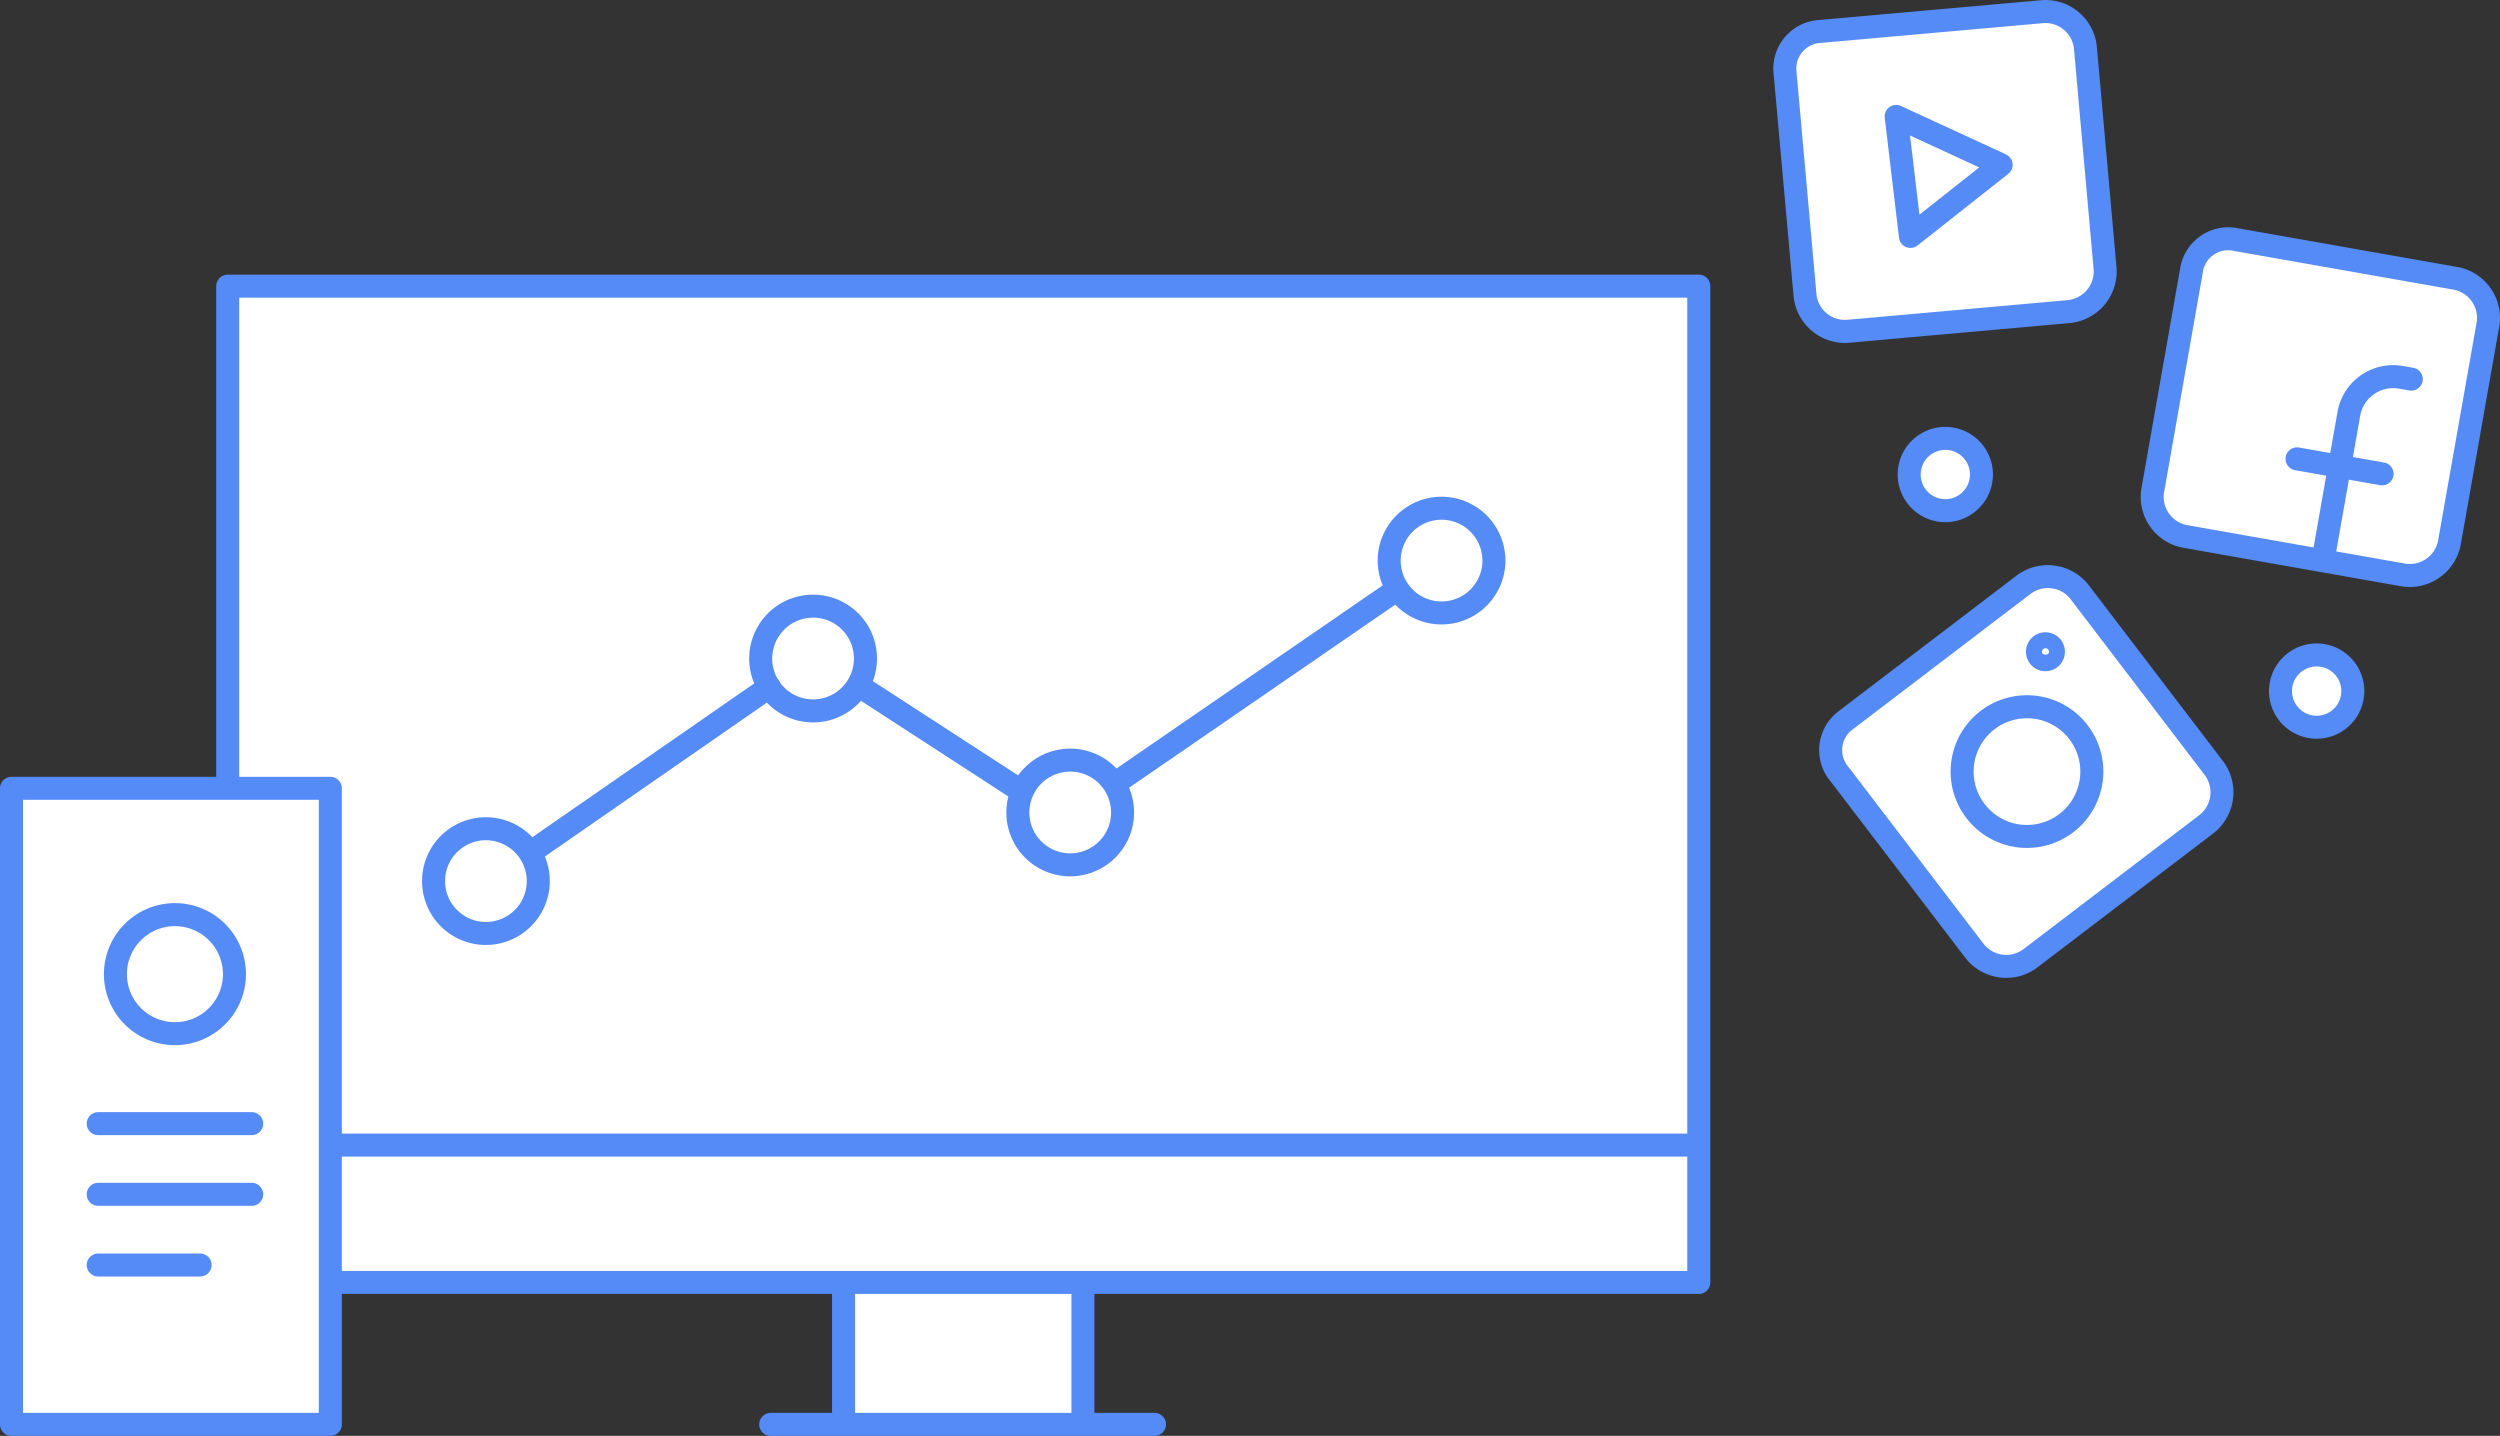 <svg xmlns="http://www.w3.org/2000/svg" width="163.055" height="93.652" viewBox="0 0 163.055 93.652">
    <rect x="0" y="0" width="163.055" height="93.652" fill="#333333" stroke="none"/>
    <g data-name="Group 853">
        <g data-name="Group 852">
            <g data-name="Group 3539">
                <path data-name="Path 864" d="M1453.075 882.327h90.958v8.961h-95.948v-64.982h95.947v56.022" style="fill:#fff" transform="translate(-1433.232 -807.643)"/>
                <path data-name="Path 7316" d="M1544.032 892.038h-95.947a.75.75 0 0 1-.75-.75v-64.982a.75.75 0 0 1 .75-.75h95.947a.75.75 0 0 1 .75.75v64.982a.75.75 0 0 1-.75.75zm-95.2-1.5h94.447v-7.461h-90.208a.75.75 0 0 1 0-1.5h90.208v-54.521h-94.447z" style="fill:#558bf7" transform="translate(-1433.232 -807.643)"/>
            </g>
        </g>
        <g data-name="Group 3540" transform="translate(-1433.232 -807.643)">
            <circle data-name="Ellipse 27" cx="3.415" cy="3.415" r="3.415" transform="translate(1461.509 861.695)" style="fill:#fff"/>
            <path data-name="Path 7317" d="M1464.924 869.275a4.165 4.165 0 1 1 4.165-4.165 4.169 4.169 0 0 1-4.165 4.165zm0-6.83a2.665 2.665 0 1 0 2.665 2.665 2.667 2.667 0 0 0-2.665-2.665z" style="fill:#558bf7"/>
        </g>
        <g data-name="Group 3541">
            <path data-name="Path 865" d="M1483.4 852.456a3.415 3.415 0 1 1 6.278-1.863 3.415 3.415 0 0 1-6.278 1.862" style="fill:#fff" transform="translate(-1433.232 -807.643)"/>
            <path data-name="Path 7318" d="M1486.261 854.759a4.165 4.165 0 1 1 0-8.33h.005a4.165 4.165 0 0 1 0 8.33zm0-6.83a2.666 2.666 0 0 0-2.235 4.117 2.666 2.666 0 1 0 2.237-4.119z" style="fill:#558bf7" transform="translate(-1433.232 -807.643)"/>
        </g>
        <g data-name="Group 3542">
            <path data-name="Line 111" transform="translate(72.98 38.562)" style="fill:#fff" d="M0 12.359 17.967 0"/>
            <path data-name="Path 7319" d="M1506.213 859.315a.75.75 0 0 1-.426-1.368l17.967-12.359a.75.75 0 0 1 .85 1.236l-17.967 12.359a.749.749 0 0 1-.424.132z" style="fill:#558bf7" transform="translate(-1433.232 -807.643)"/>
        </g>
        <g data-name="Group 3543">
            <path data-name="Line 112" transform="translate(35.107 44.811)" style="fill:#fff" d="M0 10.439 15.059 0"/>
            <path data-name="Path 7320" d="M1468.34 863.642a.75.75 0 0 1-.429-1.366l15.059-10.438a.75.75 0 1 1 .855 1.232l-15.058 10.438a.745.745 0 0 1-.427.134z" style="fill:#558bf7" transform="translate(-1433.232 -807.643)"/>
        </g>
        <g data-name="Group 3544">
            <path data-name="Line 113" transform="translate(56.143 44.811)" style="fill:#fff" d="M10.522 6.829 0 0"/>
            <path data-name="Path 7321" d="M1499.9 860.032a.745.745 0 0 1-.407-.121l-10.522-6.828a.75.75 0 1 1 .816-1.258l10.523 6.828a.75.75 0 0 1-.41 1.379z" style="fill:#558bf7" transform="translate(-1433.232 -807.643)"/>
        </g>
        <g data-name="Group 3545" transform="translate(-1433.232 -807.643)">
            <circle data-name="Ellipse 28" cx="3.415" cy="3.415" r="3.415" transform="translate(1499.619 857.219)" style="fill:#fff"/>
            <path data-name="Path 7322" d="M1503.033 864.8a4.165 4.165 0 1 1 4.165-4.166 4.17 4.17 0 0 1-4.165 4.166zm0-6.831a2.665 2.665 0 1 0 2.665 2.665 2.668 2.668 0 0 0-2.665-2.666z" style="fill:#558bf7"/>
        </g>
        <g data-name="Group 3546" transform="translate(-1433.232 -807.643)">
            <circle data-name="Ellipse 29" cx="3.415" cy="3.415" r="3.415" transform="translate(1523.838 840.791)" style="fill:#fff"/>
            <path data-name="Path 7323" d="M1527.253 848.371a4.165 4.165 0 1 1 4.165-4.165 4.169 4.169 0 0 1-4.165 4.165zm0-6.83a2.665 2.665 0 1 0 2.665 2.665 2.667 2.667 0 0 0-2.665-2.665z" style="fill:#558bf7"/>
        </g>
    </g>
    <g data-name="Group 3547">
        <path data-name="Path 866" d="M1483.5 900.544h20.364v-9.256h-15.614v9.256h20.28" style="fill:#fff" transform="translate(-1433.232 -807.643)"/>
        <path data-name="Path 7324" d="M1508.53 901.295h-25.03a.75.75 0 0 1 0-1.5h4v-8.507a.75.75 0 0 1 .75-.75h15.613a.75.75 0 0 1 .75.75v8.507h3.917a.75.75 0 0 1 0 1.5zm-19.53-1.5h14.113v-7.757H1489z" style="fill:#558bf7" transform="translate(-1433.232 -807.643)"/>
    </g>
    <g data-name="Group 3548">
        <path data-name="Rectangle 443" transform="translate(.751 51.416)" style="fill:#fff" d="M0 0h20.795v41.485H0z"/>
        <path data-name="Path 7325" d="M1454.777 901.295h-20.795a.75.75 0 0 1-.75-.75v-41.486a.75.75 0 0 1 .75-.75h20.795a.75.75 0 0 1 .75.75v41.486a.75.75 0 0 1-.75.75zm-20.045-1.5h19.295v-39.986h-19.295z" style="fill:#558bf7" transform="translate(-1433.232 -807.643)"/>
    </g>
    <g data-name="Group 3549">
        <path data-name="Line 115" transform="translate(6.407 73.288)" style="fill:#fff" d="M0 0h10.009"/>
        <path data-name="Path 7326" d="M1449.647 881.68h-10.008a.75.75 0 0 1 0-1.5h10.008a.75.75 0 0 1 0 1.5z" style="fill:#558bf7" transform="translate(-1433.232 -807.643)"/>
    </g>
    <g data-name="Group 3550">
        <path data-name="Line 116" transform="translate(6.407 77.895)" style="fill:#fff" d="M0 0h10.009"/>
        <path data-name="Path 7327" d="M1449.647 886.289h-10.008a.75.75 0 0 1 0-1.5h10.008a.75.75 0 0 1 0 1.5z" style="fill:#558bf7" transform="translate(-1433.232 -807.643)"/>
    </g>
    <g data-name="Group 3551">
        <path data-name="Line 117" transform="translate(6.407 82.503)" style="fill:#fff" d="M0 0h6.645"/>
        <path data-name="Path 7328" d="M1446.283 890.9h-6.644a.75.75 0 0 1 0-1.5h6.644a.75.75 0 0 1 0 1.5z" style="fill:#558bf7" transform="translate(-1433.232 -807.643)"/>
    </g>
    <g data-name="Group 3552" transform="translate(-1433.232 -807.643)">
        <circle data-name="Ellipse 30" cx="3.882" cy="3.882" r="3.882" transform="translate(1440.761 867.298)" style="fill:#fff"/>
        <path data-name="Path 7329" d="M1444.643 875.811a4.632 4.632 0 1 1 4.631-4.632 4.637 4.637 0 0 1-4.631 4.632zm0-7.763a3.132 3.132 0 1 0 3.131 3.131 3.135 3.135 0 0 0-3.131-3.131z" style="fill:#558bf7"/>
    </g>
    <g data-name="Group 3553">
        <path data-name="Path 861" d="M1576.153 825.352a2.424 2.424 0 0 1 2.686-2.121c.067.008.133.02.2.033l14.268 2.518a2.625 2.625 0 0 1 2.2 2.985l-2.528 14.309a2.627 2.627 0 0 1-3.093 2.05l-14.053-2.481a2.624 2.624 0 0 1-2.2-2.985z" style="fill:#fff" transform="translate(-1433.232 -807.643)"/>
        <path data-name="Path 7330" d="M1590.405 845.928a3.39 3.39 0 0 1-.667-.066l-14.035-2.479a3.372 3.372 0 0 1-2.812-3.834l2.519-14.308a3.187 3.187 0 0 1 3.516-2.755c.093.013.175.025.255.041l14.256 2.517a3.376 3.376 0 0 1 2.812 3.835l-2.53 14.328a3.391 3.391 0 0 1-3.314 2.721zm-11.854-21.964a1.677 1.677 0 0 0-1.654 1.477.278.278 0 0 1-.006.041l-2.521 14.308a1.874 1.874 0 0 0 1.576 2.114l14.072 2.484a1.879 1.879 0 0 0 2.227-1.462l2.525-14.29a1.876 1.876 0 0 0-1.577-2.113l-14.453-2.549a1.717 1.717 0 0 0-.189-.01zm-2.4 1.388z" style="fill:#558bf7" transform="translate(-1433.232 -807.643)"/>
    </g>
    <g data-name="Group 3554">
        <path data-name="Path 862" d="m1584.8 843.856 1.632-9.232a2.929 2.929 0 0 1 3.393-2.372l.691.122" style="fill:#fff" transform="translate(-1433.232 -807.643)"/>
        <path data-name="Path 7331" d="M1584.8 844.606a.752.752 0 0 1-.739-.881l1.631-9.231a3.686 3.686 0 0 1 4.261-2.981l.693.122a.75.75 0 0 1-.26 1.477l-.693-.122a2.187 2.187 0 0 0-2.524 1.767l-1.632 9.23a.75.75 0 0 1-.737.619z" style="fill:#558bf7" transform="translate(-1433.232 -807.643)"/>
    </g>
    <g data-name="Group 3555">
        <path data-name="Line 108" transform="translate(149.817 29.925)" style="fill:#fff" d="m0 0 5.544.979"/>
        <path data-name="Path 7332" d="M1588.594 839.3a.728.728 0 0 1-.131-.012l-5.544-.979a.749.749 0 0 1 .26-1.476l5.544.978a.75.75 0 0 1-.129 1.489z" style="fill:#558bf7" transform="translate(-1433.232 -807.643)"/>
    </g>
    <g data-name="Group 3556">
        <path data-name="Path 863" d="M1553.213 858.14a2.42 2.42 0 0 1 .264-3.412c.05-.043.1-.084.156-.124l11.522-8.778a2.631 2.631 0 0 1 3.689.4l8.815 11.554a2.626 2.626 0 0 1-.587 3.664l-11.348 8.647a2.627 2.627 0 0 1-3.688-.4z" style="fill:#fff" transform="translate(-1433.232 -807.643)"/>
        <path data-name="Path 7333" d="M1564.093 871.422a3.385 3.385 0 0 1-2.641-1.26l-8.823-11.551a3.174 3.174 0 0 1 .359-4.452 6.15 6.15 0 0 1 .2-.161l11.511-8.77a3.385 3.385 0 0 1 4.727.531l8.828 11.57a3.387 3.387 0 0 1-.743 4.726l-11.334 8.637a3.335 3.335 0 0 1-2.084.73zM1566.8 846a1.878 1.878 0 0 0-1.176.411l-11.535 8.789c-.052.038-.09.068-.127.1a1.674 1.674 0 0 0-.179 2.354.386.386 0 0 1 .026.032l8.823 11.551a1.877 1.877 0 0 0 2.625.273l11.361-8.658a1.883 1.883 0 0 0 .434-2.628l-8.8-11.538a1.853 1.853 0 0 0-1.452-.686z" style="fill:#558bf7" transform="translate(-1433.232 -807.643)"/>
    </g>
    <g data-name="Group 3557" transform="translate(-1433.232 -807.643)">
        <circle data-name="Ellipse 24" cx="4.229" cy="4.229" r="4.229" transform="translate(1561.207 853.738)" style="fill:#fff"/>
        <path data-name="Path 7334" d="M1565.437 862.947a4.98 4.98 0 1 1 4.979-4.98 4.984 4.984 0 0 1-4.979 4.98zm0-8.459a3.48 3.48 0 1 0 3.479 3.479 3.484 3.484 0 0 0-3.479-3.479z" style="fill:#558bf7"/>
    </g>
    <g data-name="Group 3558" transform="translate(-1433.232 -807.643)">
        <circle data-name="Ellipse 25" cx=".519" cy=".519" r=".519" transform="translate(1566.122 849.634)" style="fill:#fff"/>
        <path data-name="Path 7335" d="M1566.642 851.422a1.27 1.27 0 1 1 1.268-1.269 1.271 1.271 0 0 1-1.268 1.269zm0-1.5a.231.231 0 0 0-.232.231c0 .253.462.255.462 0a.23.23 0 0 0-.23-.231z" style="fill:#558bf7"/>
    </g>
    <g data-name="Group 3559">
        <path data-name="Path 865-2" d="M1549.667 812.465a2.424 2.424 0 0 1 2.043-2.746q.1-.013.2-.021l14.432-1.285a2.626 2.626 0 0 1 2.905 2.3l1.29 14.472a2.625 2.625 0 0 1-2.451 2.786l-14.215 1.268a2.625 2.625 0 0 1-2.905-2.3z" style="fill:#fff" transform="translate(-1433.232 -807.643)"/>
        <path data-name="Path 7336" d="M1553.558 830.012a3.38 3.38 0 0 1-3.339-2.987l-1.3-14.475a3.18 3.18 0 0 1 2.678-3.574 5.49 5.49 0 0 1 .254-.026l14.419-1.284a3.364 3.364 0 0 1 3.717 2.966l1.292 14.491a3.384 3.384 0 0 1-3.149 3.6l-14.2 1.267a3.228 3.228 0 0 1-.372.022zm13.081-20.866a1.9 1.9 0 0 0-.214.012l-14.616 1.3a1.674 1.674 0 0 0-1.4 1.894v.041l1.3 14.474a1.867 1.867 0 0 0 2.073 1.628l14.234-1.27a1.883 1.883 0 0 0 1.769-1.992l-1.289-14.452a1.874 1.874 0 0 0-1.857-1.635z" style="fill:#558bf7" transform="translate(-1433.232 -807.643)"/>
    </g>
    <g data-name="Group 3560">
        <path data-name="Path 864-2" d="m1557.836 823.062-.933-7.825 6.846 3.155z" style="fill:#fff" transform="translate(-1433.232 -807.643)"/>
        <path data-name="Path 7337" d="M1557.836 823.812a.748.748 0 0 1-.745-.661l-.933-7.825a.751.751 0 0 1 1.059-.77l6.846 3.156a.749.749 0 0 1 .151 1.269l-5.913 4.67a.752.752 0 0 1-.465.161zm-.029-7.333.615 5.164 3.9-3.082z" style="fill:#558bf7" transform="translate(-1433.232 -807.643)"/>
    </g>
    <g data-name="Group 3561" transform="translate(-1433.232 -807.643)">
        <circle data-name="Ellipse 26" cx="2.357" cy="2.357" r="2.357" transform="translate(1557.752 836.232)" style="fill:#fff"/>
        <path data-name="Path 7338" d="M1560.109 841.7a3.107 3.107 0 1 1 3.108-3.106 3.111 3.111 0 0 1-3.108 3.106zm0-4.714a1.607 1.607 0 1 0 1.608 1.608 1.609 1.609 0 0 0-1.608-1.612z" style="fill:#558bf7"/>
    </g>
    <g data-name="Group 3562" transform="translate(-1433.232 -807.643)">
        <circle data-name="Ellipse 26-2" cx="2.357" cy="2.357" r="2.357" transform="translate(1581.972 850.36)" style="fill:#fff"/>
        <path data-name="Path 7339" d="M1584.329 855.825a3.108 3.108 0 1 1 3.108-3.108 3.11 3.11 0 0 1-3.108 3.108zm0-4.715a1.608 1.608 0 1 0 1.608 1.607 1.608 1.608 0 0 0-1.608-1.607z" style="fill:#558bf7"/>
    </g>
</svg>
